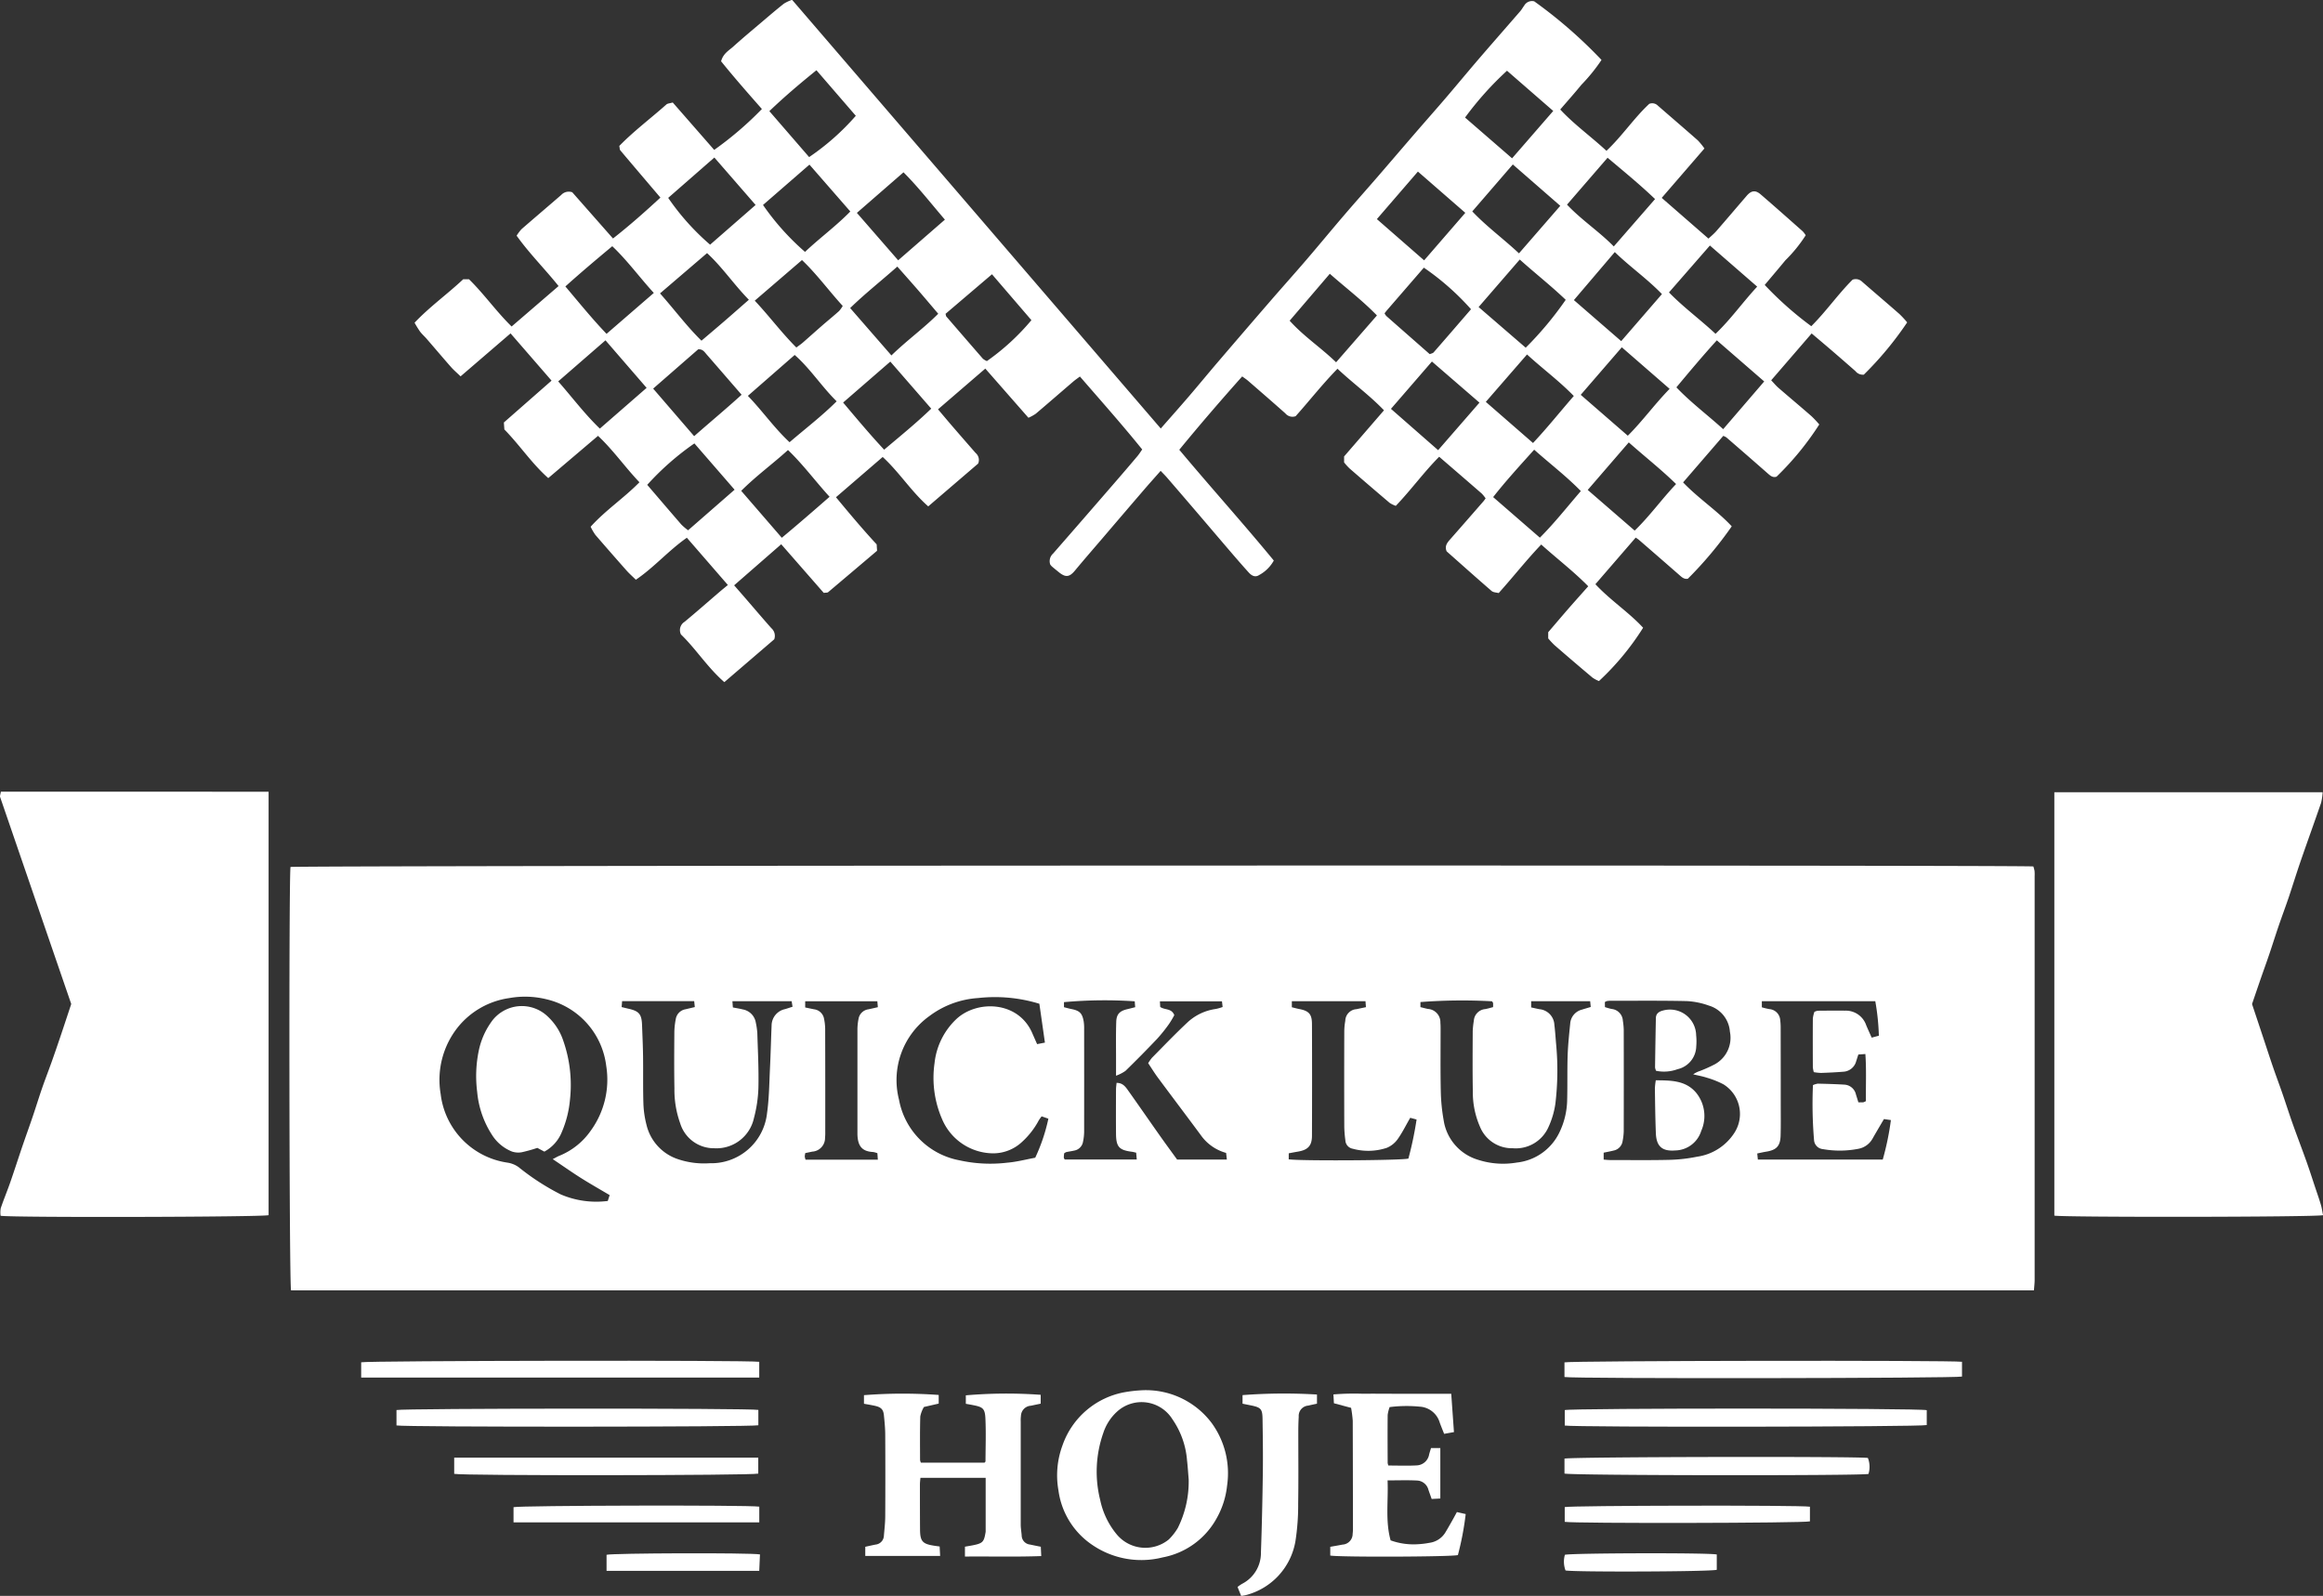 <svg xmlns="http://www.w3.org/2000/svg" width="210.091" height="144.366" viewBox="0 0 210.091 144.366"><rect x="0" y="0" width="210.091" height="144.366" fill="#333333" stroke="none"/><g transform="translate(-77.876 -193.924)"><g transform="translate(77.876 193.924)"><path d="M411.444,758.241H253.818c-.17-.52-.206-37.571-.048-38.3.484-.135,156.6-.187,157.621-.046a3.027,3.027,0,0,1,.108.41,3.6,3.6,0,0,1,.008.468q0,18.289,0,36.577C411.5,757.637,411.467,757.919,411.444,758.241Zm-128.812-8.615c-.89-.529-1.761-1.021-2.606-1.555s-1.641-1.1-2.543-1.7c.282-.144.43-.236.589-.3a6.375,6.375,0,0,0,2.837-2.257,7.852,7.852,0,0,0,1.413-5.878,7.067,7.067,0,0,0-5.4-6.025,8.1,8.1,0,0,0-3.378-.108,7.276,7.276,0,0,0-4.607,2.593,7.632,7.632,0,0,0-1.589,6.081,7.114,7.114,0,0,0,6.025,6.208,2.33,2.33,0,0,1,1.028.412,21.542,21.542,0,0,0,3.807,2.465,8.159,8.159,0,0,0,4.254.592Zm90.013-17.009a5.731,5.731,0,0,0,.6.169,1.128,1.128,0,0,1,1.021,1.065,6.365,6.365,0,0,1,.079.795q.01,4.612,0,9.224a5.43,5.43,0,0,1-.1.858,1.022,1.022,0,0,1-.82.867c-.276.072-.559.12-.895.191v.628c.23.016.4.038.58.038,1.782,0,3.565.026,5.347-.017a14.23,14.23,0,0,0,2.515-.283,4.812,4.812,0,0,0,3.386-2.17,3.147,3.147,0,0,0-1-4.381,8.1,8.1,0,0,0-1.479-.591c-.407-.135-.835-.209-1.254-.31a2.283,2.283,0,0,1,.621-.307,13.124,13.124,0,0,0,1.331-.6,2.733,2.733,0,0,0,1.369-2.95,2.655,2.655,0,0,0-1.893-2.359,6.917,6.917,0,0,0-2.012-.41c-2.294-.053-4.589-.026-6.884-.028a1.839,1.839,0,0,0-.332.026.785.785,0,0,0-.187.092Zm-42.524-.523a40.589,40.589,0,0,0-6.4.075v.459c.242.06.454.122.669.164.744.147.983.376,1.113,1.12a3.908,3.908,0,0,1,.041.666q.005,4.678,0,9.355a4.689,4.689,0,0,1-.1.858.973.973,0,0,1-.794.805c-.238.056-.481.085-.72.137a.792.792,0,0,0-.193.114,3.31,3.31,0,0,0-.031.378c0,.058.051.116.082.18h6.516l-.055-.618c-.159-.035-.264-.067-.372-.081-1.173-.15-1.441-.442-1.45-1.64-.011-1.336-.007-2.673,0-4.009,0-.191.033-.381.052-.586.593,0,.835.4,1.087.75.954,1.344,1.89,2.7,2.84,4.046.512.726,1.04,1.441,1.546,2.141h4.5l-.068-.6a4.135,4.135,0,0,1-2.292-1.613c-1.284-1.736-2.588-3.457-3.874-5.192-.314-.424-.59-.876-.882-1.312a3.921,3.921,0,0,1,.345-.491c1.049-1.061,2.081-2.141,3.169-3.161a4.7,4.7,0,0,1,2.61-1.254,4.563,4.563,0,0,0,.609-.176l-.06-.514h-5.612c.012.219.02.384.027.506.415.3,1.02.1,1.275.742a8.576,8.576,0,0,1-.477.8,14.244,14.244,0,0,1-1.086,1.354q-1.4,1.474-2.857,2.893a3.682,3.682,0,0,1-.85.434c0-.618,0-1.081,0-1.544,0-1.111-.019-2.224.019-3.334.024-.7.319-.98,1-1.141.233-.055.465-.117.715-.18C330.143,732.42,330.133,732.273,330.121,732.094Zm67.757,10.652c-.379.649-.708,1.2-1.028,1.764a1.851,1.851,0,0,1-1.257.921,8.8,8.8,0,0,1-3.25.032.881.881,0,0,1-.785-.8,38.984,38.984,0,0,1-.1-4.989,1.715,1.715,0,0,1,.44-.132c.8.019,1.6.041,2.4.089a1.135,1.135,0,0,1,1.048.891c.074.229.143.459.22.709.176,0,.308.008.438,0a1.064,1.064,0,0,0,.245-.11c-.021-1.389.053-2.8-.051-4.26l-.635.046c-.078.24-.138.43-.2.62a1.271,1.271,0,0,1-1.177.937c-.665.054-1.332.086-2,.108a4.455,4.455,0,0,1-.652-.071,2.561,2.561,0,0,1-.086-.437c-.006-1.471-.01-2.941,0-4.412a2.706,2.706,0,0,1,.142-.607,1.278,1.278,0,0,1,.308-.1c.82-.007,1.639-.014,2.459-.006a1.946,1.946,0,0,1,1.912,1.306c.152.366.318.725.5,1.135l.649-.175a20.892,20.892,0,0,0-.323-3.119H386.835v.55a6.95,6.95,0,0,0,.679.163,1.066,1.066,0,0,1,.984,1.011,5.327,5.327,0,0,1,.04.733q.007,3.41.007,6.819c0,.958.014,1.917-.012,2.874s-.378,1.312-1.314,1.461c-.256.041-.509.1-.8.161l.056.552h11.294a24.825,24.825,0,0,0,.738-3.572ZM355.957,732.62c.242.059.454.116.669.163a1.206,1.206,0,0,1,1.137,1.257c.022.221.019.445.019.668,0,1.85-.022,3.7.018,5.548a16.751,16.751,0,0,0,.257,2.585,4.42,4.42,0,0,0,3.116,3.59,7.357,7.357,0,0,0,3.5.249,4.837,4.837,0,0,0,3.835-2.688,6.967,6.967,0,0,0,.72-2.963c.036-1.336,0-2.674.043-4.01.033-.976.136-1.951.234-2.924a1.4,1.4,0,0,1,1.055-1.247c.251-.081.506-.153.8-.242l-.051-.52h-5.337v.56c.275.06.511.115.749.161a1.486,1.486,0,0,1,1.351,1.425c.076.595.109,1.2.163,1.793a25.26,25.26,0,0,1-.073,5.333,7.647,7.647,0,0,1-.646,2.16,3.228,3.228,0,0,1-3.215,1.866,3.114,3.114,0,0,1-2.954-1.936,7.769,7.769,0,0,1-.65-3.248c-.033-1.8-.017-3.61-.01-5.414a7.631,7.631,0,0,1,.1-.927,1.13,1.13,0,0,1,1.026-1.061c.236-.04.465-.114.713-.177a2.658,2.658,0,0,0,0-.375c-.009-.058-.067-.108-.1-.155a49.343,49.343,0,0,0-6.468.07Zm-72.242-.005c.244.059.414.1.586.142.989.216,1.225.491,1.261,1.49.034.934.078,1.868.091,2.8.019,1.448-.013,2.9.033,4.344a8.811,8.811,0,0,0,.285,1.906,4.322,4.322,0,0,0,2.814,3.069,7.393,7.393,0,0,0,2.893.375,5.074,5.074,0,0,0,5.188-4.528c.186-1.316.2-2.659.262-3.99.065-1.31.095-2.622.15-3.933A1.525,1.525,0,0,1,298.5,732.8c.21-.063.417-.133.672-.214l-.08-.5h-5.358c.016.219.028.382.041.563.327.064.613.106.892.177a1.453,1.453,0,0,1,1.186,1.209,6.607,6.607,0,0,1,.133.924c.051,1.646.138,3.294.1,4.939a12.011,12.011,0,0,1-.406,2.762,3.467,3.467,0,0,1-3.585,2.726,3.184,3.184,0,0,1-3.083-2.254,8.933,8.933,0,0,1-.522-3.145c-.032-1.715-.019-3.431-.007-5.146a6.712,6.712,0,0,1,.126-1.126,1.073,1.073,0,0,1,.876-.9l.848-.2-.056-.536h-6.518Zm37.78-.3a13.708,13.708,0,0,0-5.544-.517,8.215,8.215,0,0,0-4.391,1.622,7.123,7.123,0,0,0-2.759,7.573,6.825,6.825,0,0,0,5.466,5.484,12.837,12.837,0,0,0,4.315.215c.856-.07,1.7-.295,2.538-.449a16.3,16.3,0,0,0,1.19-3.531l-.609-.212a3.9,3.9,0,0,0-.255.355,7.2,7.2,0,0,1-1.506,1.945,3.823,3.823,0,0,1-2.6,1.046,5.054,5.054,0,0,1-4.657-3.126,9.345,9.345,0,0,1-.669-5.028,6.411,6.411,0,0,1,1.971-3.989c1.873-1.749,5.607-1.654,6.87,1.274.139.323.284.643.437.99l.705-.137Zm22.551,14.073c1.113.157,10.327.1,10.825-.07a32.17,32.17,0,0,0,.739-3.532l-.575-.155c-.4.692-.722,1.355-1.145,1.945a2.278,2.278,0,0,1-.969.77,5.329,5.329,0,0,1-3.089.083.807.807,0,0,1-.661-.75,11.017,11.017,0,0,1-.1-1.2q-.015-4.346,0-8.692a5.856,5.856,0,0,1,.091-.928,1.08,1.08,0,0,1,1.018-1.055c.277-.062.555-.118.85-.181l-.041-.542h-6.66v.55c.244.059.457.12.673.161.867.167,1.144.458,1.147,1.355q.02,5.048,0,10.1c0,.911-.359,1.285-1.252,1.44-.278.048-.555.1-.848.155Zm-43.7.03h6.54l-.04-.583a2,2,0,0,0-.379-.108c-.991-.05-1.405-.516-1.426-1.63,0-.134,0-.267,0-.4q0-4.546,0-9.093a5.119,5.119,0,0,1,.1-.924,1.048,1.048,0,0,1,.9-.864c.277-.059.552-.124.846-.19l-.046-.539h-6.525v.564l.807.166a1.041,1.041,0,0,1,.9.867,4.834,4.834,0,0,1,.1.858q.013,4.713.008,9.427a3.885,3.885,0,0,1-.02.467,1.229,1.229,0,0,1-1.156,1.255l-.631.133a2,2,0,0,0-.047.318A1.56,1.56,0,0,0,300.347,746.413Z" transform="translate(-227.495 -641.515)" fill="#fff"/><path d="M398.875,234.61c2.857,3.414,5.784,6.659,8.548,10.021a3.3,3.3,0,0,1-1.321,1.309c-.322.214-.635.115-.944-.225-.523-.577-1.034-1.166-1.542-1.758-.985-1.147-1.963-2.3-2.947-3.45q-1.453-1.7-2.913-3.39c-.156-.18-.327-.347-.567-.6-.547.622-1.061,1.193-1.561,1.776q-1.845,2.147-3.681,4.3c-.838.98-1.685,1.952-2.508,2.945-.492.593-.841.646-1.453.15-.207-.168-.415-.336-.618-.509a1.58,1.58,0,0,1-.161-.181.919.919,0,0,1,.25-.993q2.85-3.264,5.685-6.541.982-1.133,1.95-2.28c.14-.165.255-.351.431-.6-1.816-2.249-3.716-4.386-5.634-6.6-.224.169-.421.3-.6.454-1.132.97-2.255,1.949-3.392,2.912a4.022,4.022,0,0,1-.665.365l-3.9-4.448-4.278,3.685c.48.566.889,1.056,1.306,1.539q1.047,1.212,2.1,2.414a.825.825,0,0,1,.223.955l-4.513,3.872c-1.555-1.373-2.609-3.081-4.119-4.47l-4.225,3.642c1.217,1.465,2.391,2.874,3.68,4.263l.037.579q-2.209,1.875-4.422,3.744c-.071.06-.211.038-.4.067l-3.847-4.4-4.258,3.715c.343.393.633.722.92,1.054.814.941,1.619,1.891,2.445,2.822a.923.923,0,0,1,.263,1.007l-4.514,3.876c-1.532-1.339-2.564-3-3.922-4.313a.879.879,0,0,1,.318-1.139c1.062-.879,2.1-1.792,3.144-2.689.251-.215.51-.423.779-.647l-3.709-4.276c-1.671,1.169-2.952,2.675-4.612,3.8-.32-.314-.6-.56-.847-.838q-1.417-1.6-2.811-3.215a4.787,4.787,0,0,1-.433-.741c1.369-1.513,3.02-2.6,4.415-4.023-1.3-1.363-2.362-2.9-3.747-4.2l-4.5,3.823c-1.511-1.343-2.572-2.977-3.97-4.4-.011-.155-.026-.371-.045-.631l4.313-3.786-3.708-4.274-4.519,3.887c-.333-.322-.617-.561-.86-.837-.735-.835-1.452-1.685-2.18-2.525-.2-.235-.441-.444-.629-.691a9.324,9.324,0,0,1-.493-.8c1.391-1.466,2.973-2.587,4.4-3.931h.523c1.355,1.324,2.451,2.9,3.855,4.274l4.247-3.658c-1.267-1.581-2.653-2.953-3.794-4.557a3.9,3.9,0,0,1,.445-.593c1.19-1.036,2.394-2.056,3.587-3.09a.931.931,0,0,1,1-.244l3.683,4.181c1.542-1.208,2.925-2.44,4.288-3.7-1.242-1.46-2.437-2.862-3.624-4.271-.063-.074-.052-.211-.094-.4,1.308-1.345,2.84-2.489,4.261-3.754.116-.1.323-.1.571-.179l3.75,4.29a30.745,30.745,0,0,0,4.315-3.7c-1.269-1.438-2.535-2.882-3.691-4.317.193-.709.7-.968,1.088-1.317.871-.788,1.778-1.537,2.674-2.3.636-.54,1.27-1.084,1.925-1.6a3.654,3.654,0,0,1,.735-.341L397.2,232.687c.906-1.034,1.745-1.976,2.566-2.933.882-1.029,1.741-2.078,2.623-3.108q2.36-2.759,4.736-5.505c1.076-1.244,2.175-2.467,3.246-3.715,1.143-1.332,2.257-2.688,3.4-4.021.982-1.147,1.988-2.274,2.977-3.416,1.135-1.311,2.26-2.631,3.394-3.944.93-1.076,1.873-2.141,2.8-3.221,1.027-1.2,2.031-2.418,3.06-3.615,1.232-1.433,2.48-2.851,3.717-4.279.13-.15.224-.331.345-.49a.81.81,0,0,1,.914-.394,42.452,42.452,0,0,1,6.083,5.3,15.87,15.87,0,0,1-1.818,2.245c-.6.739-1.24,1.453-1.915,2.239,1.26,1.358,2.763,2.425,4.18,3.738,1.421-1.339,2.488-2.965,3.87-4.249a.711.711,0,0,1,.772.155c1.207,1.052,2.424,2.093,3.625,3.152a6.032,6.032,0,0,1,.593.729l-3.861,4.469,4.228,3.684c.224-.212.495-.431.72-.69.92-1.056,1.824-2.126,2.739-3.186.415-.48.787-.532,1.259-.125,1.28,1.1,2.543,2.226,3.809,3.346a2.417,2.417,0,0,1,.266.352,12.83,12.83,0,0,1-1.835,2.263c-.62.753-1.252,1.495-1.872,2.232a31.083,31.083,0,0,0,4.212,3.732c1.336-1.329,2.427-2.906,3.733-4.207a.817.817,0,0,1,.86.18c1.122.98,2.26,1.943,3.379,2.926a9.154,9.154,0,0,1,.7.756,30.432,30.432,0,0,1-3.923,4.73.859.859,0,0,1-.756-.321q-.976-.859-1.961-1.709c-.638-.55-1.281-1.092-2-1.7l-3.658,4.239c.243.255.435.491.662.687.991.859,2,1.7,2.986,2.563a9.412,9.412,0,0,1,.7.746,26.454,26.454,0,0,1-3.862,4.721c-.35.116-.573-.094-.815-.307q-1.854-1.631-3.724-3.244a1.447,1.447,0,0,0-.282-.139l-3.633,4.209c1.409,1.471,3.086,2.557,4.4,3.974a34.516,34.516,0,0,1-3.97,4.74c-.35.068-.568-.16-.805-.367q-1.809-1.582-3.626-3.155c-.065-.056-.142-.1-.285-.2l-3.645,4.217c1.359,1.463,3.02,2.531,4.315,3.94a24.031,24.031,0,0,1-3.992,4.822,2.939,2.939,0,0,1-.585-.311q-1.737-1.46-3.449-2.949a7.329,7.329,0,0,1-.557-.6v-.559c.612-.714,1.2-1.408,1.794-2.092.583-.669,1.177-1.33,1.826-2.063-1.324-1.348-2.8-2.474-4.252-3.777-1.348,1.414-2.522,2.915-3.848,4.391-.2-.055-.48-.052-.639-.189-1.363-1.176-2.7-2.377-4.051-3.571a.128.128,0,0,1-.026-.042c-.186-.47.081-.775.351-1.082q1.495-1.7,2.985-3.413c.058-.066.107-.139.2-.268a3.118,3.118,0,0,0-.354-.44c-1.255-1.093-2.517-2.178-3.846-3.326-1.381,1.385-2.533,2.989-3.925,4.442a2.541,2.541,0,0,1-.548-.265q-1.832-1.552-3.643-3.128a5.663,5.663,0,0,1-.483-.537v-.54l3.607-4.174c-1.29-1.347-2.8-2.441-4.205-3.759-1.37,1.4-2.539,2.9-3.784,4.291a.834.834,0,0,1-.931-.253c-1.113-.991-2.241-1.967-3.366-2.944-.148-.129-.315-.237-.538-.4C402.625,230.15,400.736,232.34,398.875,234.61Zm48.615-9.9c-1.274,1.4-2.444,2.8-3.658,4.253,1.324,1.391,2.813,2.49,4.232,3.784l3.711-4.317Zm-95.577-4.245c1.3,1.46,2.407,2.964,3.749,4.278.757-.645,1.451-1.23,2.138-1.824s1.391-1.217,2.148-1.879c-1.36-1.386-2.393-2.944-3.781-4.22Zm12.84-3.017-4.272,3.674c1.32,1.406,2.422,2.9,3.762,4.238.247-.186.429-.308.593-.451.57-.5,1.13-1,1.7-1.5.52-.452,1.055-.887,1.568-1.346a2.557,2.557,0,0,0,.332-.465C367.167,220.21,366.1,218.731,364.754,217.45Zm74.144,7.892-3.716,4.3,4.258,3.7c1.333-1.328,2.419-2.842,3.781-4.24Zm-65.524-7.3c-1.454,1.292-2.913,2.436-4.264,3.751l3.731,4.286c1.413-1.373,2.937-2.468,4.233-3.771-.646-.759-1.231-1.454-1.826-2.141S374.025,218.776,373.374,218.037Zm68.531-6.108c-1.385-1.326-2.816-2.492-4.295-3.739l-3.668,4.243c1.32,1.4,2.891,2.415,4.23,3.782ZM429.039,208.8l-3.666,4.247c1.318,1.393,2.81,2.469,4.223,3.795l3.736-4.3Zm-4.319-4.243,4.253,3.688,3.722-4.285-4.181-3.639A29.119,29.119,0,0,0,424.72,204.557Zm-77.125,11.638c-1.452,1.211-2.847,2.385-4.242,3.641,1.259,1.488,2.419,2.926,3.724,4.287l4.275-3.7C350.045,218.994,348.97,217.5,347.594,216.195Zm-.614,8.514-4.276,3.716c1.274,1.449,2.382,2.938,3.766,4.27l4.229-3.685Zm96.182-4.333c1.335,1.37,2.824,2.448,4.209,3.745,1.381-1.316,2.443-2.838,3.768-4.268l-4.276-3.72Zm-8.6.695,4.279,3.712,3.684-4.256c-1.341-1.389-2.886-2.462-4.265-3.8Zm-75.906,17.152-3.635-4.189a24.747,24.747,0,0,0-4.266,3.749c1.03,1.2,2.052,2.4,3.086,3.592a5.358,5.358,0,0,0,.61.519Zm62.869-12.264c.125-.054.278-.074.354-.161,1.138-1.3,2.265-2.611,3.379-3.9a23.374,23.374,0,0,0-4.266-3.762L417.649,222c-.071.082-.134.169-.209.265a1.12,1.12,0,0,0,.153.239C418.893,223.65,420.2,224.794,421.522,225.959ZM355,233.38c1.5-1.321,2.923-2.5,4.291-3.748-1.084-1.251-2.128-2.458-3.176-3.662-.185-.212-.342-.48-.753-.444l-4.07,3.552Zm75.866.618c1.286-1.369,2.44-2.818,3.688-4.253-1.341-1.381-2.825-2.467-4.23-3.757l-3.727,4.29Zm-8.582.648,3.739-4.3-4.3-3.719-3.705,4.281Zm-58.655-.719c1.45-1.245,2.923-2.368,4.258-3.7-1.372-1.352-2.373-2.943-3.795-4.194l-4.234,3.7C361.185,231.106,362.23,232.625,363.628,233.927Zm67.342.675c-1.308,1.457-2.543,2.8-3.71,4.289l4.225,3.67c1.321-1.321,2.462-2.775,3.705-4.215C433.853,236.976,432.392,235.872,430.969,234.6Zm-65.544-25.786-4.2,3.649a22.729,22.729,0,0,0,3.8,4.246c1.311-1.246,2.8-2.327,4.095-3.657Zm55.029.628-3.711,4.3,4.273,3.732,3.724-4.3Zm19.07,24.5-3.712,4.3,4.245,3.678c1.355-1.305,2.416-2.808,3.746-4.212C442.427,236.363,440.968,235.227,439.525,233.94ZM425.946,221.7l4.259,3.677a30.868,30.868,0,0,0,3.618-4.331c-1.314-1.262-2.77-2.4-4.156-3.645Zm-58.7,17.161c-1.293-1.414-2.376-2.9-3.759-4.227-1.4,1.27-2.884,2.344-4.231,3.691l3.671,4.246C364.425,241.324,365.818,240.114,367.25,238.861Zm-10.418-30.687-4.175,3.649a21.84,21.84,0,0,0,3.79,4.234l4.115-3.592Zm11.645,22.164c1.224,1.452,2.409,2.871,3.71,4.266,1.484-1.259,2.921-2.419,4.258-3.714l-3.7-4.256Zm48.278-7.879c-1.349-1.387-2.825-2.5-4.262-3.77l-3.632,4.245c1.276,1.422,2.826,2.432,4.2,3.764Zm-43.3-4.988,4.227-3.678c-1.271-1.481-2.406-2.943-3.745-4.282l-4.216,3.67Zm-8.052-9.337a21.9,21.9,0,0,0,4.221-3.735l-3.56-4.121c-1.5,1.213-2.891,2.39-4.259,3.7Zm16.536,10.6-4.2,3.579c.042.153.041.205.066.235q1.652,1.917,3.313,3.827a1.277,1.277,0,0,0,.363.211,20.862,20.862,0,0,0,4.025-3.7Z" transform="translate(-292.221 -193.924)" fill="#fff"/><path d="M102.168,674.94v38.305c-.48.174-23.308.229-24.237.055a2.2,2.2,0,0,1,.011-.68c.261-.777.58-1.535.85-2.31.379-1.087.729-2.184,1.1-3.273.314-.921.647-1.836.959-2.758.284-.837.542-1.684.831-2.519.275-.794.581-1.578.863-2.369.274-.769.538-1.542.8-2.316.325-.964.642-1.931.974-2.931q-3.206-9.322-6.43-18.719c-.037-.109.031-.254.065-.486Z" transform="translate(-77.876 -603.321)" fill="#fff"/><path d="M1325.709,713.572v-38.3h24.266a5.346,5.346,0,0,1-.143.968c-.6,1.738-1.225,3.464-1.825,5.2-.383,1.108-.728,2.23-1.1,3.341-.3.881-.626,1.752-.927,2.632-.286.837-.549,1.681-.833,2.519-.248.733-.515,1.461-.768,2.193-.267.771-.529,1.544-.79,2.309l1.06,3.184c.285.858.563,1.719.857,2.574.266.773.556,1.538.823,2.311.318.918.611,1.844.936,2.759.407,1.145.844,2.28,1.252,3.425.275.772.524,1.553.783,2.331.175.525.361,1.046.517,1.576.091.308.133.631.195.937C1349.41,713.712,1326.419,713.733,1325.709,713.572Z" transform="translate(-1139.916 -603.607)" fill="#fff"/><path d="M611.886,1041.526v-.766a42.758,42.758,0,0,1,6.77-.047v.8l-.892.188a.952.952,0,0,0-.892.916,3.421,3.421,0,0,0-.021.533q0,4.646,0,9.292c0,.332.061.663.086,1a.837.837,0,0,0,.746.815c.3.064.607.125.984.2l.039.844c-2.319.085-4.578.022-6.9.043v-.892c.3-.054.562-.094.82-.149.773-.164.9-.3,1.033-1.088a.83.83,0,0,0,.021-.132c0-1.6,0-3.2,0-4.862h-5.9c-.017.214-.045.408-.045.6,0,1.359,0,2.718.01,4.077.009,1.073.224,1.308,1.3,1.469.131.02.261.037.474.067.014.272.028.537.044.855h-6.771v-.829c.333-.072.633-.142.935-.2a.837.837,0,0,0,.75-.812c.049-.576.117-1.153.12-1.73q.02-3.676,0-7.353c0-.6-.059-1.2-.119-1.8-.052-.522-.253-.727-.784-.85-.322-.074-.649-.125-1.021-.194v-.776a44.75,44.75,0,0,1,6.76-.019v.781l-1.337.308a2.707,2.707,0,0,0-.329.855c-.04,1.313-.021,2.628-.02,3.943a1,1,0,0,0,.073.235h5.764c.033-.045.08-.081.081-.116.005-1.291.052-2.584-.008-3.872-.042-.907-.233-1.042-1.112-1.213C612.352,1041.607,612.156,1041.575,611.886,1041.526Z" transform="translate(-524.537 -914.538)" fill="#fff"/><path d="M727.6,1038.617a7.436,7.436,0,0,1,6.408,2.988,7.719,7.719,0,0,1,1.372,5.635,7.619,7.619,0,0,1-.919,2.908,7.04,7.04,0,0,1-4.906,3.583,7.855,7.855,0,0,1-6.324-1.1,7.074,7.074,0,0,1-3.1-4.945,7.8,7.8,0,0,1,.358-4.074,7.332,7.332,0,0,1,5.677-4.833A12.7,12.7,0,0,1,727.6,1038.617Zm4.31,8.1c-.048-.562-.083-1.162-.152-1.759a7.559,7.559,0,0,0-1.328-3.732,3.287,3.287,0,0,0-4.957-.72,4.48,4.48,0,0,0-1.295,1.991,10.532,10.532,0,0,0-.275,6.039,7.178,7.178,0,0,0,1.485,3.1,3.363,3.363,0,0,0,4.718.476,5.238,5.238,0,0,0,.819-1.044A9.423,9.423,0,0,0,731.908,1046.713Z" transform="translate(-624.403 -912.849)" fill="#fff"/><path d="M887.71,1041.912l-1.552-.414-.046-.8a22.729,22.729,0,0,1,2.684-.06c.869-.013,1.738,0,2.607,0h5.364c.085,1.2.164,2.316.246,3.468l-.888.157c-.146-.37-.281-.695-.4-1.024a2.011,2.011,0,0,0-1.828-1.436,12.049,12.049,0,0,0-2.7.041,3.187,3.187,0,0,0-.179.711c-.014,1.448-.006,2.9,0,4.344a1.071,1.071,0,0,0,.064.231c.856,0,1.718.035,2.575-.012a1.192,1.192,0,0,0,1.113-1c.044-.171.1-.338.169-.568h.841v4.564l-.785.041c-.1-.3-.2-.56-.291-.828a1.113,1.113,0,0,0-1.019-.84c-.861-.046-1.725-.013-2.676-.013.08,1.844-.217,3.658.276,5.427a6.139,6.139,0,0,0,2.579.34,7.44,7.44,0,0,0,.927-.119,1.989,1.989,0,0,0,1.421-.9c.232-.379.449-.768.668-1.154.13-.229.252-.463.4-.728l.795.181a26.661,26.661,0,0,1-.705,3.708c-.511.163-10.722.2-11.544.044v-.79c.375-.068.742-.127,1.106-.2a.971.971,0,0,0,.919-.977,3.815,3.815,0,0,0,.028-.534q-.005-4.846-.019-9.692A10.962,10.962,0,0,0,887.71,1041.912Z" transform="translate(-765.518 -914.558)" fill="#fff"/><path d="M829.9,1058.892l-.326-.809a4.2,4.2,0,0,1,.4-.278,3.124,3.124,0,0,0,1.715-2.824c.086-2.4.139-4.806.172-7.21.022-1.626,0-3.253-.026-4.88-.013-.909-.148-1.047-1.056-1.233l-.753-.152v-.777a49.711,49.711,0,0,1,6.732-.053v.828c-.271.059-.529.11-.784.173a.935.935,0,0,0-.866,1.011c-.032.489-.038.98-.039,1.47,0,2.139.023,4.279-.012,6.417a21.363,21.363,0,0,1-.24,3.323,6.089,6.089,0,0,1-4.461,4.915A3.341,3.341,0,0,1,829.9,1058.892Z" transform="translate(-717.651 -914.527)" fill="#fff"/><path d="M333.259,1020.761v1.426h-36v-1.382C297.734,1020.658,332.269,1020.6,333.259,1020.761Z" transform="translate(-264.594 -897.571)" fill="#fff"/><path d="M1028.162,1022.146v-1.325c.512-.152,35-.2,35.952-.052v1.336C1063.627,1022.263,1029.094,1022.313,1028.162,1022.146Z" transform="translate(-886.672 -897.581)" fill="#fff"/><path d="M318.706,1049.865c.568-.161,32.036-.176,32.727-.012v1.389c-.567.159-32.03.176-32.727.015Z" transform="translate(-282.848 -922.312)" fill="#fff"/><path d="M1028.335,1049.856c.579-.183,32.143-.182,32.738.008v1.347c-.521.169-31.9.21-32.738.043Z" transform="translate(-886.819 -922.299)" fill="#fff"/><path d="M353.76,1079.513h27.5v1.446c-.552.173-26.781.2-27.5.021Z" transform="translate(-312.683 -947.656)" fill="#fff"/><path d="M1055.661,1080.641c-.74.172-26.95.142-27.493-.035v-1.35c.505-.164,26.59-.212,27.44-.061A2.2,2.2,0,0,1,1055.661,1080.641Z" transform="translate(-886.677 -947.308)" fill="#fff"/><path d="M412.025,1108.747v1.424H389.8v-1.376C390.271,1108.642,411.014,1108.586,412.025,1108.747Z" transform="translate(-343.356 -972.455)" fill="#fff"/><path d="M1050.493,1108.789v1.326c-.521.162-21.333.2-22.176.043v-1.334C1028.816,1108.68,1049.6,1108.638,1050.493,1108.789Z" transform="translate(-886.804 -972.492)" fill="#fff"/><path d="M460.182,1137.733l-.065,1.489H446.308v-1.454C446.81,1137.617,459.211,1137.572,460.182,1137.733Z" transform="translate(-391.451 -997.121)" fill="#fff"/><path d="M1041.672,1137.736v1.385c-.513.176-12.916.218-13.679.06a2.263,2.263,0,0,1-.057-1.415C1028.413,1137.61,1040.8,1137.567,1041.672,1137.736Z" transform="translate(-886.408 -997.118)" fill="#fff"/><path d="M373.284,818.35l-.636-.337a14.094,14.094,0,0,1-1.406.393,1.772,1.772,0,0,1-.894-.066,3.821,3.821,0,0,1-1.811-1.521,8.555,8.555,0,0,1-1.329-3.87,11.317,11.317,0,0,1,.153-3.776,6.851,6.851,0,0,1,1.081-2.492,3.376,3.376,0,0,1,5.178-.524A5.236,5.236,0,0,1,375,808.335a12.118,12.118,0,0,1,.6,5.32,9.563,9.563,0,0,1-.752,2.957A3.485,3.485,0,0,1,373.284,818.35Z" transform="translate(-324.052 -714.174)" fill="#fff"/><path d="M1083.157,850.266c1.379.008,2.662.013,3.6,1.069a3.325,3.325,0,0,1,.508,3.509,2.511,2.511,0,0,1-2.354,1.768c-1.17.093-1.7-.363-1.748-1.549-.055-1.353-.068-2.708-.089-4.062A6.19,6.19,0,0,1,1083.157,850.266Z" transform="translate(-933.407 -752.542)" fill="#fff"/><path d="M1083.276,812.836a1.168,1.168,0,0,1-.093-.3q.03-2.231.074-4.462c.008-.39.243-.581.61-.681a2.368,2.368,0,0,1,3.033,2.231,5.171,5.171,0,0,1,.009,1,2.169,2.169,0,0,1-1.692,2.067A3.544,3.544,0,0,1,1083.276,812.836Z" transform="translate(-933.501 -715.971)" fill="#fff"/></g></g></svg>